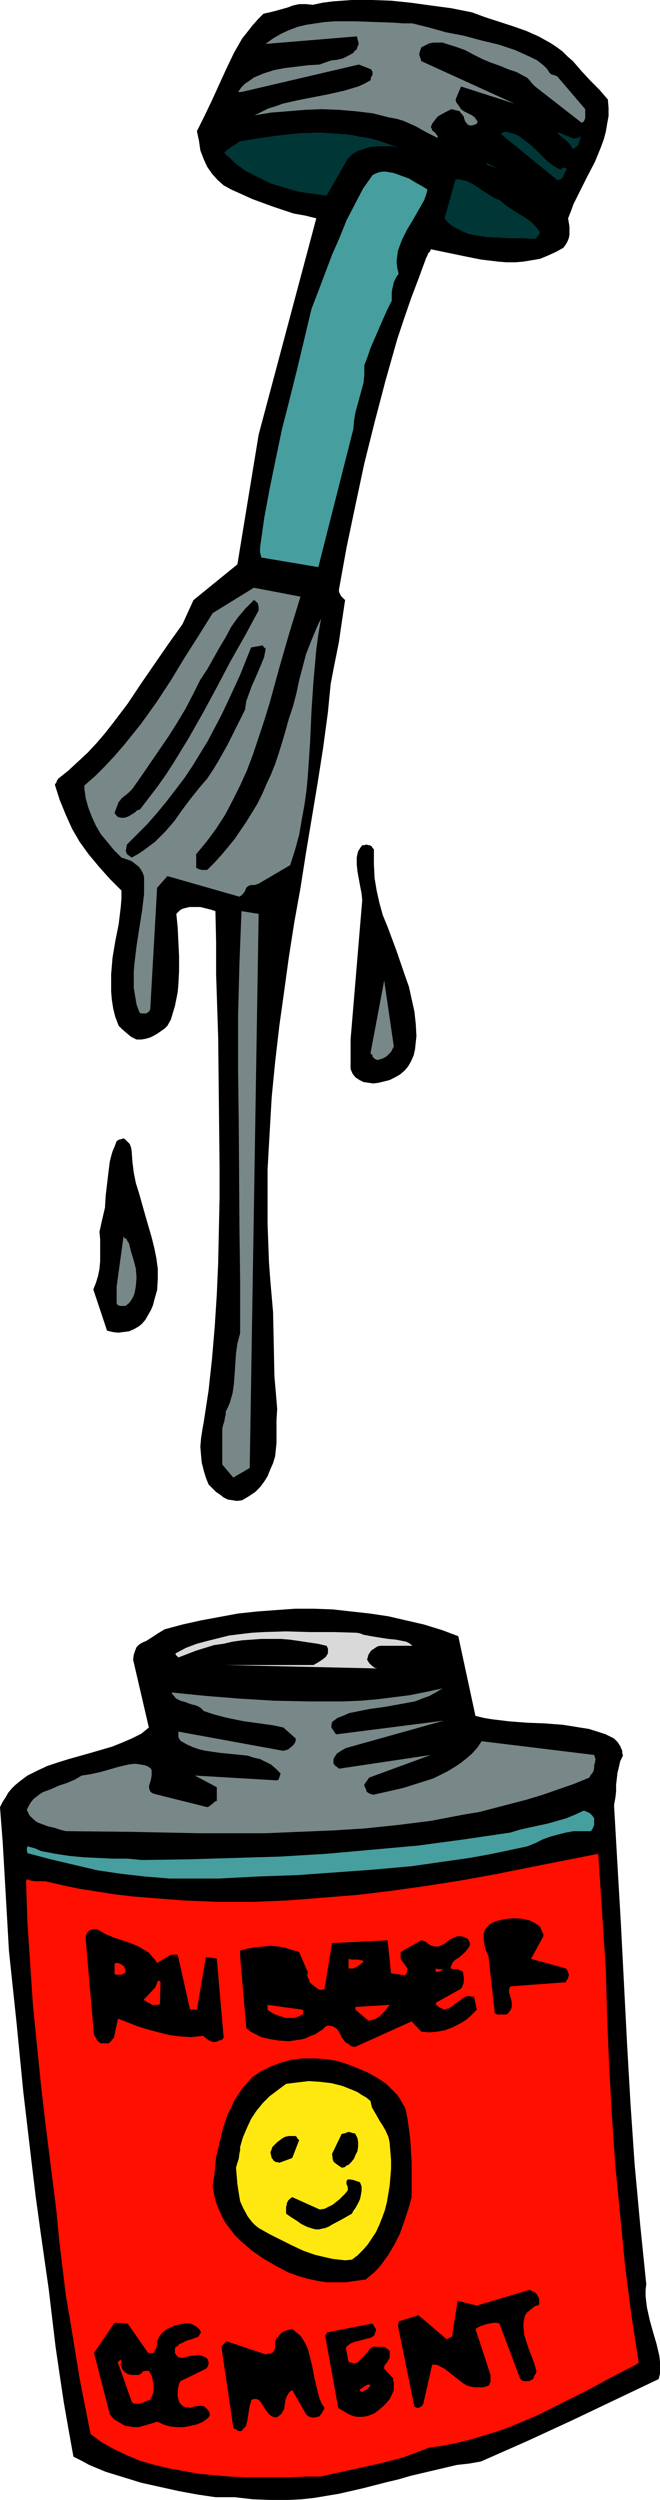 <?xml version="1.0" encoding="UTF-8" standalone="no"?>
<svg
   version="1.0"
   width="41.118mm"
   height="155.668mm"
   id="svg41"
   sodipodi:docname="Rubber Cement.wmf"
   xmlns:inkscape="http://www.inkscape.org/namespaces/inkscape"
   xmlns:sodipodi="http://sodipodi.sourceforge.net/DTD/sodipodi-0.dtd"
   xmlns="http://www.w3.org/2000/svg"
   xmlns:svg="http://www.w3.org/2000/svg">
  <sodipodi:namedview
     id="namedview41"
     pagecolor="#ffffff"
     bordercolor="#000000"
     borderopacity="0.25"
     inkscape:showpageshadow="2"
     inkscape:pageopacity="0.0"
     inkscape:pagecheckerboard="0"
     inkscape:deskcolor="#d1d1d1"
     inkscape:document-units="mm" />
  <defs
     id="defs1">
    <pattern
       id="WMFhbasepattern"
       patternUnits="userSpaceOnUse"
       width="6"
       height="6"
       x="0"
       y="0" />
  </defs>
  <path
     style="fill:#000000;fill-opacity:1;fill-rule:evenodd;stroke:none"
     d="m 0,425.308 0.646,8.403 0.485,8.403 0.485,8.403 0.485,8.564 1.777,16.805 1.615,16.482 1.939,16.482 0.969,8.08 1.131,8.241 0.969,6.787 0.969,6.787 0.808,6.787 0.808,6.787 0.969,6.625 0.969,6.464 1.131,6.464 1.131,6.302 1.939,0.97 1.777,0.97 3.877,1.616 4.2,1.293 4.2,1.293 4.362,0.97 4.362,0.97 4.362,0.808 4.362,0.646 h 2.262 2.262 l 4.2,0.485 4.2,0.162 h 2.1 2.262 l 3.069,-0.162 2.908,-0.323 2.908,-0.485 2.908,-0.485 5.654,-1.293 5.654,-1.454 2.746,-0.646 2.746,-0.808 5.493,-1.293 5.493,-1.293 2.908,-0.323 2.746,-0.485 5.493,-2.424 5.493,-2.424 10.5,-4.848 10.177,-4.848 10.177,-4.848 0.323,-1.293 v -1.293 -1.454 l -0.162,-1.454 -0.646,-2.747 -0.808,-2.747 -0.808,-2.909 -0.646,-2.909 -0.162,-1.293 -0.162,-1.454 v -1.454 l 0.162,-1.293 -1.454,-14.22 -1.292,-14.058 -0.969,-14.22 -0.808,-14.058 -1.454,-28.278 -0.808,-13.897 -0.808,-14.058 0.323,-1.778 0.162,-1.454 v -1.616 l 0.162,-1.293 0.162,-1.454 0.323,-1.293 0.323,-1.454 0.646,-1.293 -0.162,-0.646 v -0.485 l -0.485,-1.131 -0.646,-0.97 -0.808,-0.808 -1.939,-0.97 -1.939,-0.646 -2.1,-0.646 -2.1,-0.323 -1.939,-0.323 -2.1,-0.323 -4.2,-0.323 -4.2,-0.162 -4.2,-0.323 -4.039,-0.485 -1.939,-0.323 -1.939,-0.485 -4.039,-18.745 -3.877,-1.454 -4.2,-1.293 -4.2,-0.97 -4.2,-0.97 -4.362,-0.646 -4.362,-0.485 -4.362,-0.485 -4.362,-0.162 h -4.523 l -4.523,0.323 -4.362,0.323 -4.523,0.485 -4.362,0.808 -4.362,0.808 -4.362,0.97 -4.2,1.131 -0.808,0.485 -0.808,0.485 -1.454,0.97 -1.292,0.808 -0.808,0.323 -0.808,0.485 -0.646,0.646 -0.323,0.808 -0.323,0.97 -0.162,1.131 3.716,15.998 -1.777,1.454 -2.262,1.131 -2.262,0.97 -2.423,0.97 -5.008,1.454 -5.169,1.454 -2.585,0.808 -2.423,0.808 -2.423,1.131 -2.262,1.131 -1.939,1.454 -0.969,0.808 -0.808,0.808 -0.808,0.97 -0.646,1.131 -0.646,0.97 z"
     id="path1" />
  <path
     style="fill:#788787;fill-opacity:1;fill-rule:evenodd;stroke:none"
     d="m 6.3,425.954 0.323,0.646 0.323,0.646 0.323,0.323 0.485,0.485 0.969,0.808 1.292,0.485 1.292,0.485 1.454,0.323 1.454,0.485 1.292,0.323 15.508,0.162 15.67,0.323 h 7.916 7.916 l 7.754,-0.323 7.916,-0.323 7.754,-0.485 7.754,-0.808 7.754,-0.97 7.593,-1.454 3.877,-0.646 3.716,-0.97 3.716,-0.97 3.716,-0.97 3.716,-1.131 3.716,-1.293 3.716,-1.293 3.554,-1.454 0.323,-0.646 0.323,-0.323 0.162,-0.323 0.162,-0.162 0.162,-0.808 v -0.646 l 0.162,-0.485 0.162,-0.97 -0.162,-0.485 -0.162,-0.485 -26.493,-3.232 -0.969,1.454 -1.292,1.454 -1.292,1.131 -1.454,1.131 -1.454,0.97 -1.615,0.97 -1.615,0.808 -1.615,0.808 -3.554,1.131 -3.554,1.131 -3.554,0.808 -3.554,0.808 -0.969,-0.323 -0.485,-0.323 -0.162,-0.162 v -0.323 l -0.485,-0.97 v -0.323 l 1.131,-1.616 14.539,-5.333 -21.647,3.232 -0.323,-0.323 -0.485,-0.323 -0.323,-0.323 -0.162,-0.323 v -0.323 -0.485 l 0.162,-0.485 0.323,-0.485 0.323,-0.485 0.969,-0.646 1.131,-0.646 23.101,-6.464 -25.363,3.232 -0.162,-0.162 -0.323,-0.485 -0.646,-0.97 v -0.162 -0.323 l 0.162,-0.808 1.292,-0.97 1.292,-0.485 1.454,-0.646 1.615,-0.323 3.231,-0.646 3.554,-0.485 3.554,-0.646 1.777,-0.323 1.777,-0.323 1.615,-0.646 1.777,-0.646 1.454,-0.808 1.615,-0.97 -3.716,0.808 -4.039,0.808 -3.877,0.485 -3.877,0.485 -3.877,0.323 -4.039,0.162 h -4.039 -4.039 l -8.077,-0.162 -8.077,-0.485 -8.077,-0.646 -8.077,-0.808 0.162,0.323 0.646,0.808 0.323,0.323 0.969,0.485 1.131,0.323 1.292,0.485 1.292,0.323 0.969,0.485 0.485,0.485 0.323,0.323 2.423,0.808 2.423,0.646 2.262,0.485 2.423,0.485 4.685,0.646 2.262,0.323 2.262,0.485 2.908,2.585 v 0.485 l -0.162,0.485 -0.323,0.485 -0.323,0.323 -0.969,0.808 -1.131,0.323 -24.716,-4.525 v 0.646 0.646 l 0.323,0.646 0.162,0.162 0.162,0.162 1.454,0.808 1.454,0.646 1.454,0.485 1.454,0.323 3.392,0.485 3.231,0.323 3.231,0.323 1.454,0.485 1.454,0.323 1.292,0.646 1.292,0.646 1.131,0.97 1.131,1.131 -0.162,0.485 -0.162,0.485 -0.162,0.485 -0.485,0.162 -19.224,-1.131 5.169,2.747 v 3.232 l -0.485,0.162 -0.485,0.485 -0.485,0.323 -0.323,0.323 -0.485,0.162 -12.277,-3.07 -0.485,-0.162 -0.323,-0.162 -0.323,-0.323 -0.162,-0.323 -0.162,-0.808 0.485,-1.616 0.162,-0.97 v -0.97 -0.323 l -0.162,-0.323 -0.646,-0.485 -0.808,-0.323 -0.969,-0.162 -0.969,-0.162 H 31.34 l -1.131,0.162 -2.1,0.485 -2.262,0.646 -2.262,0.646 -2.262,0.485 -2.1,0.323 -0.808,0.485 -0.808,0.485 -1.939,0.808 -1.939,0.646 -1.777,0.808 -1.777,0.646 -0.808,0.485 -0.808,0.646 -0.646,0.485 -0.646,0.808 -0.485,0.808 z"
     id="path2" />
  <path
     style="fill:#479e9e;fill-opacity:1;fill-rule:evenodd;stroke:none"
     d="m 6.3,435.165 0.162,0.97 5.493,1.454 5.493,1.293 5.493,1.293 5.493,0.808 5.654,0.646 5.816,0.485 h 5.816 5.816 l 9.208,-0.485 9.208,-0.323 9.046,-0.646 8.885,-0.646 9.046,-0.808 9.046,-1.293 4.523,-0.646 4.523,-0.808 4.685,-0.97 4.523,-0.97 1.939,-0.808 1.615,-0.808 1.777,-0.646 1.777,-0.485 1.939,-0.485 1.777,-0.323 h 1.939 2.1 l 0.162,-0.162 0.323,-0.485 0.323,-0.808 v -0.808 -0.808 l -0.485,-0.646 -0.485,-0.485 -0.646,-0.323 -0.808,-0.323 -2.1,0.97 -1.939,0.808 -2.262,0.646 -2.262,0.646 -4.523,0.97 -2.1,0.485 -2.1,0.646 -10.985,1.616 -10.823,1.454 -10.823,0.97 -10.823,0.97 -10.823,0.646 -10.823,0.323 -10.823,0.323 -10.823,0.162 -3.392,-0.323 H 26.493 l -6.785,-0.323 -3.392,-0.323 -3.231,-0.485 -3.392,-0.646 -1.454,-0.646 -1.777,-0.485 z"
     id="path3" />
  <path
     style="fill:#ff0f00;fill-opacity:1;fill-rule:evenodd;stroke:none"
     d="m 6.139,442.76 0.323,9.695 0.646,9.695 0.646,9.695 0.969,9.695 0.969,9.534 1.131,9.695 2.423,19.229 0.646,6.787 0.808,6.787 0.808,6.625 1.131,6.625 2.1,12.927 2.585,13.089 2.585,1.939 2.908,1.616 3.069,1.454 3.069,1.293 3.392,0.97 3.392,0.808 3.554,0.646 3.554,0.646 3.554,0.323 3.716,0.323 3.716,0.162 h 3.554 7.108 l 3.554,-0.162 h 3.392 l 6.623,-1.454 6.623,-1.454 3.231,-0.808 3.069,-0.808 3.069,-1.131 2.908,-1.131 3.392,-0.485 3.231,-0.646 3.231,-0.808 3.231,-0.97 3.231,-0.97 3.069,-1.131 3.069,-1.293 3.069,-1.293 5.816,-2.909 5.816,-2.909 5.654,-3.07 5.654,-2.909 h 0.162 l 0.323,-0.323 0.323,-0.162 0.162,-0.162 -1.777,-11.473 -1.454,-11.473 -1.131,-11.635 -1.131,-11.635 -0.808,-11.635 -0.646,-11.635 -0.485,-11.635 -0.323,-11.635 -1.777,-26.986 -16.316,3.232 -8.077,1.616 -8.077,1.454 -8.239,1.293 -8.077,1.131 -8.077,0.97 -8.239,0.646 -8.077,0.646 -8.239,0.323 h -8.077 l -8.077,-0.323 -8.239,-0.646 -4.039,-0.323 -4.039,-0.485 -4.039,-0.646 -4.2,-0.646 -3.877,-0.808 -4.2,-0.97 H 9.37 8.239 l -0.969,-0.162 -0.969,-0.323 z"
     id="path4" />
  <path
     style="fill:#000000;fill-opacity:1;fill-rule:evenodd;stroke:none"
     d="m 20.193,456.656 1.939,22.3 0.485,0.646 0.162,0.485 0.485,0.485 0.485,0.323 h 1.777 l 0.162,-0.162 0.485,-0.323 0.162,-0.323 0.485,-0.485 0.969,-4.525 4.523,1.778 2.585,0.808 2.423,0.646 2.585,0.646 2.585,0.323 2.585,0.162 2.746,-0.323 0.969,0.808 0.485,0.323 0.808,0.323 h 0.808 l 0.646,-0.323 0.646,-0.162 0.485,-0.485 -1.615,-18.583 -0.323,-0.162 h -0.485 l -0.808,-0.162 h -0.969 l -2.1,12.281 h -1.615 l -2.908,-12.927 h -1.615 l -3.231,1.939 -0.646,-0.97 -0.646,-0.646 -0.646,-0.808 -0.808,-0.485 -1.615,-0.97 -1.939,-0.808 -1.939,-0.646 -1.939,-0.646 -1.939,-0.808 -1.939,-1.131 h -1.131 l -0.485,0.162 -0.323,0.162 -0.485,0.485 -0.323,0.808 z"
     id="path5" />
  <path
     style="fill:#000000;fill-opacity:1;fill-rule:evenodd;stroke:none"
     d="m 22.132,553.773 3.716,14.382 0.485,0.646 0.646,0.646 0.808,0.485 0.808,0.485 0.808,0.485 1.131,0.162 0.969,0.162 h 1.131 l 1.131,-0.323 0.646,-0.162 0.485,-0.162 1.131,-0.323 0.969,-0.323 1.454,0.646 1.615,0.485 1.454,0.162 h 1.777 l 1.615,-0.323 1.454,-0.323 1.454,-0.646 1.292,-0.97 0.162,-0.323 0.162,-0.323 -0.162,-0.646 -0.323,-0.485 -0.485,-0.485 -0.323,-0.323 -0.323,-0.162 h -0.485 -0.485 l -1.131,0.162 -0.485,0.162 -0.485,0.162 -0.485,-0.162 h -0.646 l -0.646,-0.323 -0.485,-0.485 -0.323,-0.485 -0.162,-0.646 -0.162,-0.646 v -0.646 -0.808 l 0.162,-0.808 0.162,-0.646 0.323,-0.646 5.977,-2.909 0.323,-0.323 0.162,-0.323 0.162,-0.485 v -0.485 l -0.323,-0.808 -0.485,-0.323 -0.808,-0.323 -0.808,-0.162 -0.969,0.162 h -0.808 l -1.777,0.485 h -0.646 l -0.485,-0.162 -0.485,-0.485 -0.323,-0.485 v -0.97 l 0.162,-0.485 0.485,-0.162 0.323,-0.485 0.485,-0.162 1.292,-0.646 1.131,-0.323 1.292,-0.485 h 0.162 l 0.323,-0.323 0.162,-0.323 0.323,-0.485 -0.323,-0.646 -0.646,-0.646 -0.808,-0.485 -0.808,-0.323 h -1.131 l -1.131,0.162 -1.292,0.323 -1.131,0.485 -0.969,0.485 -0.969,0.808 -0.646,0.808 -0.485,1.131 v 0.808 l -0.162,0.646 -0.323,0.646 -0.323,0.646 h -1.292 l -4.846,-6.948 -3.069,-0.162 z"
     id="path6" />
  <path
     style="fill:#ff0f00;fill-opacity:1;fill-rule:evenodd;stroke:none"
     d="m 26.978,462.635 v 0.485 0.485 0.485 0.485 l 0.323,0.162 h 0.485 0.808 l 0.646,-0.323 0.162,-0.162 h 0.162 v -0.485 l -0.162,-0.485 -0.162,-0.485 -0.646,-0.485 -0.808,-0.323 h -0.485 l -0.323,0.162 v 0.323 z"
     id="path7" />
  <path
     style="fill:#ff0f00;fill-opacity:1;fill-rule:evenodd;stroke:none"
     d="m 27.947,556.52 3.069,8.726 0.323,0.323 0.485,0.162 h 0.485 0.646 l 1.131,-0.485 1.292,-0.485 0.323,-0.646 0.323,-0.808 0.162,-0.808 v -0.97 l -0.162,-0.97 -0.162,-0.97 -0.323,-0.808 -0.485,-0.808 h -0.323 -0.485 l -0.646,0.162 -0.323,0.485 -0.646,0.323 H 31.017 l -0.808,-0.162 -0.808,-0.485 -0.323,-0.323 -0.323,-0.485 -0.162,-0.485 -0.162,-0.485 v -0.162 l 0.162,-0.323 v -0.323 l -0.162,-0.323 -0.323,0.162 -0.323,0.323 v 0.323 0.162 z"
     id="path8" />
  <path
     style="fill:#ff0f00;fill-opacity:1;fill-rule:evenodd;stroke:none"
     d="m 34.247,470.877 0.646,0.485 h 0.162 l 0.323,0.162 0.162,0.162 0.323,0.162 h 0.808 0.485 l 0.485,-0.162 0.162,-5.171 -0.162,-0.162 v -0.162 h -0.323 -0.162 l -0.162,0.485 -0.323,0.808 -0.162,0.323 -0.323,0.323 -2.423,2.585 z"
     id="path9" />
  <path
     style="fill:#d9d9d9;fill-opacity:1;fill-rule:evenodd;stroke:none"
     d="m 41.355,389.435 0.646,0.646 2.1,-0.808 2.1,-0.808 2.1,-0.646 2.1,-0.646 2.262,-0.323 2.1,-0.485 2.262,-0.323 2.262,-0.162 2.262,-0.162 h 2.262 2.262 l 2.1,0.162 2.262,0.323 2.1,0.323 2.262,0.323 2.1,0.485 0.162,0.323 0.162,0.323 v 0.485 0.646 l -0.485,0.808 -0.808,0.646 -0.969,0.646 -1.131,0.646 H 52.825 l 36.024,0.808 -0.646,-0.162 -0.646,-0.485 -0.646,-0.646 -0.485,-0.808 0.162,-0.485 0.162,-0.646 0.323,-0.485 0.323,-0.485 0.485,-0.323 0.485,-0.323 0.485,-0.323 0.646,-0.162 h 7.593 l -0.323,-0.323 -0.485,-0.323 -0.646,-0.323 -0.808,-0.162 -1.615,-0.323 -1.777,-0.162 -2.1,-0.323 -1.939,-0.323 -1.777,-0.323 -0.808,-0.323 -0.808,-0.162 -5.493,-0.162 h -5.654 l -5.493,-0.162 -5.331,0.162 -2.746,0.162 -2.746,0.323 -2.585,0.323 -2.585,0.646 -2.585,0.646 -2.423,0.646 -2.585,0.97 -2.423,1.293 z"
     id="path10" />
  <path
     style="fill:#000000;fill-opacity:1;fill-rule:evenodd;stroke:none"
     d="m 50.079,514.506 0.323,1.939 0.485,1.939 0.646,1.616 0.808,1.778 0.808,1.454 1.131,1.454 0.969,1.293 1.292,1.293 1.292,1.131 1.292,1.131 2.746,1.939 3.069,1.778 3.069,1.616 2.262,0.808 2.262,0.646 2.262,0.485 2.1,0.323 h 2.262 2.262 l 2.262,-0.323 2.423,-0.323 0.969,-0.808 0.969,-0.808 0.969,-0.97 0.808,-0.97 1.615,-2.262 1.454,-2.424 1.292,-2.585 0.969,-2.747 0.969,-2.909 0.808,-2.909 v -5.494 -2.747 l -0.162,-2.747 -0.162,-2.585 -0.323,-2.585 -0.323,-2.262 -0.485,-2.424 -0.646,-1.131 -0.646,-1.131 -0.646,-0.97 -0.808,-0.808 -0.969,-0.97 -0.808,-0.808 -1.939,-1.293 -2.262,-1.293 -2.262,-0.97 -2.423,-0.97 -2.423,-0.808 -2.908,-0.485 -2.746,-0.162 h -2.746 l -2.585,0.323 -2.423,0.646 -2.585,0.97 -2.262,1.131 -2.1,1.454 -1.131,1.293 -1.131,1.293 -0.969,1.454 -0.969,1.454 -0.646,1.616 -0.808,1.454 -1.131,3.393 -0.808,3.393 -0.808,3.393 -0.323,3.393 z"
     id="path11" />
  <path
     style="fill:#000000;fill-opacity:1;fill-rule:evenodd;stroke:none"
     d="m 52.34,553.773 2.585,17.452 0.162,0.323 0.485,0.162 0.323,0.323 0.646,0.162 0.485,-0.162 0.162,-0.323 0.646,-0.646 0.323,-0.97 0.162,-0.97 0.162,-0.97 0.323,-2.101 0.323,-0.808 v -0.323 l 0.162,-0.162 0.485,-0.162 h 0.323 0.323 l 0.646,0.323 0.485,0.646 0.808,1.293 0.485,0.646 0.485,0.646 0.646,0.485 0.808,0.323 0.646,-0.162 0.323,-0.323 0.485,-0.323 0.162,-0.323 0.485,-0.808 0.323,-2.101 0.323,-0.97 0.485,-0.808 0.323,-0.323 0.485,-0.323 3.231,5.656 0.485,0.485 0.808,0.323 h 0.323 0.485 l 0.646,-0.162 0.485,-0.162 0.162,-0.323 0.323,-0.323 0.323,-0.646 0.323,-0.646 -0.646,-0.97 -0.485,-1.131 -0.323,-1.131 -0.323,-1.293 -0.646,-2.747 -0.485,-2.585 -0.646,-2.585 -0.323,-1.293 -0.485,-1.131 -0.646,-1.131 -0.646,-0.97 -0.969,-0.808 -0.969,-0.808 -0.646,0.162 -0.646,0.162 -0.485,0.162 -0.646,0.323 -0.485,0.485 -0.323,0.485 -0.485,0.485 -0.323,0.646 v 0.808 0.646 l -0.162,0.646 -0.485,0.646 h -0.162 l -0.323,0.162 h -0.323 l -0.808,0.162 -9.208,-3.07 -0.162,0.162 -0.162,0.162 -0.162,0.162 -0.323,0.323 -0.323,0.485 z"
     id="path12" />
  <path
     style="fill:#ffe80f;fill-opacity:1;fill-rule:evenodd;stroke:none"
     d="m 55.571,510.143 0.162,1.939 0.162,1.939 0.323,2.101 0.323,1.939 0.808,1.778 0.969,1.778 0.485,0.646 0.646,0.808 0.646,0.646 0.808,0.646 2.585,1.454 2.585,1.293 2.585,1.293 2.746,1.293 2.746,0.97 2.746,0.646 1.454,0.323 1.454,0.162 1.454,0.162 1.615,-0.162 1.292,-0.97 1.292,-1.293 1.131,-1.293 0.969,-1.454 0.969,-1.454 0.808,-1.778 0.646,-1.616 0.646,-1.778 0.485,-1.939 0.323,-1.939 0.323,-1.939 0.162,-1.939 0.162,-1.939 v -2.101 l -0.162,-1.939 -0.162,-2.101 -0.162,-0.808 -0.162,-0.646 -0.646,-1.454 -0.646,-1.131 -0.646,-0.97 -1.292,-2.262 -0.646,-1.131 -0.323,-1.454 -0.969,-0.808 -1.131,-0.646 -0.969,-0.646 -1.131,-0.485 -2.423,-0.97 -2.585,-0.646 -2.746,-0.323 -2.585,-0.162 -2.746,0.323 -2.585,0.323 -1.939,1.454 -1.939,1.454 -1.615,1.616 -1.454,1.778 -1.292,1.939 -0.969,2.101 -0.969,2.262 -0.646,2.262 v 0.808 l -0.162,0.646 -0.162,1.293 -0.323,0.97 z"
     id="path13" />
  <path
     style="fill:#000000;fill-opacity:1;fill-rule:evenodd;stroke:none"
     d="m 56.541,460.373 1.454,16.967 0.808,0.646 0.808,0.485 1.939,0.97 2.1,0.485 2.1,0.323 2.262,0.162 2.1,-0.323 1.131,-0.162 0.969,-0.323 0.969,-0.485 0.969,-0.323 0.969,-0.646 0.808,-0.485 0.646,-0.646 0.646,-0.323 0.969,0.162 0.485,0.162 0.646,0.485 0.485,0.646 0.323,0.646 0.323,0.646 0.808,1.131 0.485,0.323 0.323,0.162 0.162,0.162 0.485,0.323 0.485,0.162 h 0.485 l 13.247,-5.979 2.262,2.424 1.939,0.162 1.777,-0.162 1.777,-0.323 1.777,-0.646 1.615,-0.808 1.615,-0.97 1.292,-1.131 1.292,-1.293 -0.646,-3.07 h -0.646 l -0.485,-0.162 -0.969,0.162 -0.646,0.485 -1.615,1.131 -0.808,0.646 -0.808,0.485 -1.131,0.323 -0.485,-0.323 -0.485,-0.162 -0.646,-0.485 -0.162,-0.162 -0.162,-0.485 5.816,-3.232 0.323,-0.323 0.162,-0.323 0.323,-0.97 v -1.131 l -0.162,-1.131 -0.162,-0.323 -0.485,-0.162 -0.646,-0.323 H 106.781 l -0.646,-0.162 v -0.323 l 0.162,-0.485 0.323,-0.646 0.646,-0.646 0.808,-0.485 1.454,-1.293 0.646,-0.808 0.485,-0.808 v -0.162 -0.323 l -0.162,-0.323 -0.162,-0.323 -0.162,-0.323 -0.323,-0.162 -0.646,-0.323 -0.808,-0.162 h -0.646 l -0.808,0.323 -0.808,0.323 -1.454,1.131 -0.646,0.323 -0.808,0.323 h -0.969 l -0.485,-0.162 -0.485,-0.162 -0.485,-0.323 -0.323,-0.323 -0.646,-0.323 -0.646,-0.162 -4.846,2.747 v 1.616 l 1.615,2.262 -0.162,0.97 -0.162,0.323 -0.323,0.323 v 0 l -3.231,-0.485 -0.808,-7.756 -13.085,0.646 -1.777,10.827 -0.646,0.162 h -0.485 l -0.323,-0.162 -0.485,-0.323 -0.808,-0.646 -0.808,-0.646 v -0.485 l -0.162,-0.323 -0.162,-0.162 -0.162,-0.646 v -0.323 l 0.162,-0.323 -2.1,-4.848 -1.615,-0.485 -1.615,-0.485 -1.615,-0.323 -1.777,-0.162 -1.777,0.162 -1.777,0.162 -1.939,0.323 -1.777,0.485 z"
     id="path14" />
  <path
     style="fill:#000000;fill-opacity:1;fill-rule:evenodd;stroke:none"
     d="m 12.924,184.699 1.131,3.555 1.454,3.555 1.454,3.232 1.777,3.07 2.1,2.909 2.423,2.909 2.585,2.909 2.746,2.747 v 1.939 l -0.162,1.939 -0.485,4.04 -0.808,4.04 -0.646,3.878 -0.323,3.878 v 2.101 1.939 l 0.162,1.939 0.323,2.101 0.485,1.939 0.808,2.101 0.808,0.808 1.131,0.97 0.969,0.808 1.292,0.646 h 1.131 l 0.969,-0.162 1.131,-0.323 0.969,-0.485 0.808,-0.485 1.615,-1.131 0.646,-0.646 0.808,-1.454 0.485,-1.616 0.485,-1.616 0.323,-1.616 0.323,-1.616 0.162,-1.778 0.162,-3.232 v -3.393 l -0.162,-3.393 -0.162,-3.393 -0.323,-3.232 0.485,-0.485 0.323,-0.323 0.485,-0.323 0.485,-0.162 1.292,-0.323 h 1.292 1.292 l 1.292,0.323 1.292,0.323 0.969,0.323 0.162,7.433 v 7.433 l 0.485,14.866 0.162,15.19 0.162,15.028 v 7.595 l -0.162,7.595 -0.162,7.595 -0.323,7.433 -0.485,7.595 -0.646,7.595 -0.808,7.433 -1.131,7.433 -0.323,1.778 -0.323,2.101 -0.162,1.939 0.162,1.939 0.162,1.778 0.485,1.939 0.485,1.616 0.646,1.616 0.969,0.97 0.808,0.808 0.969,0.646 0.808,0.646 0.969,0.485 1.131,0.162 0.969,0.162 1.292,-0.162 0.808,-0.485 0.808,-0.485 1.454,-0.97 1.131,-1.131 0.969,-1.293 0.808,-1.293 0.646,-1.616 0.646,-1.454 0.485,-1.616 0.323,-3.07 v -2.909 -2.585 l 0.162,-2.585 -0.323,-3.878 -0.323,-3.717 -0.162,-7.595 -0.162,-7.595 -0.323,-3.717 -0.323,-3.717 -0.323,-4.363 -0.162,-4.525 -0.162,-4.363 v -4.363 -8.564 l 0.485,-8.564 0.485,-8.403 0.808,-8.241 0.969,-8.403 1.131,-8.08 1.131,-8.241 1.292,-8.241 1.454,-8.08 1.292,-8.241 2.746,-16.482 1.292,-8.241 1.131,-8.403 0.323,-3.393 0.323,-3.232 0.646,-3.393 1.292,-6.464 0.485,-3.393 0.485,-3.232 0.485,-3.232 -0.485,-0.485 -0.485,-0.485 -0.323,-0.646 -0.162,-0.485 v -0.323 l 1.777,-9.857 2.1,-10.019 2.1,-9.857 2.423,-9.695 2.585,-9.857 2.746,-9.695 1.615,-4.848 1.615,-4.686 1.777,-4.686 1.777,-4.848 0.162,-0.323 0.162,-0.323 0.162,-0.485 0.485,-0.485 0.162,-0.485 3.877,0.808 3.877,0.808 4.039,0.808 4.039,0.485 1.939,0.162 h 2.1 l 1.939,-0.162 1.939,-0.323 1.939,-0.323 1.939,-0.808 1.777,-0.808 1.777,-0.97 0.485,-0.646 0.485,-0.808 0.323,-0.808 0.162,-0.808 v -0.97 -0.97 l -0.323,-1.939 0.646,-1.616 0.646,-1.778 1.615,-3.232 1.615,-3.232 1.777,-3.393 1.454,-3.555 0.646,-1.778 0.485,-1.778 0.323,-1.939 0.323,-1.778 v -1.939 l -0.162,-1.939 -1.939,-2.262 -2.1,-2.101 -2.1,-2.262 -0.969,-1.131 -1.131,-1.293 -1.292,-1.131 -1.131,-1.131 -1.292,-0.97 -1.454,-0.97 -1.454,-0.808 -1.454,-0.808 -2.908,-1.293 -3.231,-1.131 L 114.212,4.04 111.143,2.909 106.296,1.939 101.45,1.293 96.765,0.646 92.08,0.162 87.557,0 H 82.872 L 78.349,0.323 75.926,0.646 73.664,1.131 72.049,0.97 H 70.433 L 68.98,1.293 l -1.292,0.485 -2.908,0.808 -1.292,0.323 -1.454,0.323 -1.292,1.293 -1.292,1.454 -1.131,1.454 -1.292,1.616 -1.939,3.393 -1.777,3.717 -3.392,7.433 -1.777,3.717 -1.777,3.555 0.485,2.262 0.323,2.262 0.808,2.101 0.808,1.778 1.131,1.616 1.292,1.454 1.454,1.293 1.777,0.97 5.008,2.262 4.846,1.778 2.423,0.808 2.423,0.808 2.746,0.485 2.585,0.646 -13.57,50.901 -5.008,30.541 -10.339,8.403 -2.585,5.656 -3.231,4.525 -3.231,4.686 -3.231,4.686 -3.231,4.848 -3.554,4.686 -1.777,2.262 -1.939,2.262 -2.1,2.262 -2.262,2.101 -2.262,2.101 -2.423,1.939 -0.323,0.485 -0.162,0.485 -0.162,0.162 z"
     id="path15" />
  <path
     style="fill:#ff0f00;fill-opacity:1;fill-rule:evenodd;stroke:none"
     d="m 63.002,472.977 0.646,0.485 0.808,0.485 0.808,0.323 0.969,0.323 0.969,0.323 h 1.131 0.969 l 0.969,-0.323 0.969,-0.485 0.162,-0.162 v -0.162 -0.485 l -0.162,-0.323 -8.239,-1.131 z"
     id="path16" />
  <path
     style="fill:#000000;fill-opacity:1;fill-rule:evenodd;stroke:none"
     d="m 63.972,507.881 0.162,0.162 0.323,0.485 0.485,0.323 h 0.485 l 0.323,0.162 3.069,-1.131 1.615,-4.201 -0.162,-0.162 -0.162,-0.162 v 0 l -0.162,-0.162 v -0.162 l -0.323,-0.323 h -0.808 -0.808 l -0.808,0.162 -0.646,0.323 -0.646,0.485 -0.646,0.485 -1.131,1.131 -0.162,0.485 -0.162,0.485 -0.162,0.162 v 0 z"
     id="path17" />
  <path
     style="fill:#788787;fill-opacity:1;fill-rule:evenodd;stroke:none"
     d="m 19.87,185.668 0.323,2.262 0.646,2.262 0.808,2.101 0.969,2.101 1.131,1.939 1.615,1.939 1.454,1.778 1.777,1.778 1.939,0.646 0.646,0.323 0.808,0.646 0.646,0.485 0.485,0.646 0.485,0.808 0.323,0.97 v 1.939 2.101 l -0.485,4.04 -0.646,4.04 -0.646,4.201 -0.485,4.04 -0.162,1.939 v 1.939 1.939 l 0.323,1.939 0.323,1.939 0.646,1.778 0.323,0.323 h 0.808 0.485 l 0.323,-0.162 0.323,-0.323 0.162,-0.162 0.162,-0.323 1.615,-28.602 2.423,-2.747 16.962,4.848 0.485,-0.323 0.323,-0.323 0.485,-0.646 0.323,-0.808 0.323,-0.323 0.323,-0.162 0.323,-0.162 h 0.323 0.646 l 0.485,-0.162 0.485,-0.162 7.431,-4.363 1.131,-3.555 0.969,-3.555 0.646,-3.717 0.646,-3.555 0.485,-3.555 0.323,-3.717 0.485,-7.272 0.323,-7.272 0.485,-7.272 0.323,-3.555 0.323,-3.717 0.485,-3.555 0.646,-3.717 -0.646,1.293 -0.646,1.454 -1.131,2.747 -1.131,2.909 -0.808,3.07 -0.808,3.07 -0.646,3.07 -0.808,3.07 -0.969,2.909 -0.808,2.909 -0.808,2.747 -0.808,2.585 -0.808,2.424 -0.969,2.424 -1.131,2.424 -0.969,2.262 -1.131,2.262 -1.292,2.101 -1.292,2.101 -2.746,4.04 -1.454,1.778 -1.615,1.939 -1.615,1.778 -1.777,1.778 h -1.292 l -0.646,-0.162 -0.646,-0.323 v -3.232 l 2.423,-2.909 2.262,-3.07 2.1,-3.232 1.777,-3.393 1.777,-3.555 1.615,-3.555 1.454,-3.878 1.292,-3.878 1.292,-3.878 1.292,-4.201 2.262,-8.241 2.423,-8.403 2.585,-8.403 -10.985,-2.101 -9.693,5.979 -3.231,5.171 -3.392,5.332 -3.231,5.333 -3.392,5.171 -3.716,5.171 -4.039,5.009 -2.1,2.424 -2.262,2.424 -2.262,2.262 -2.585,2.262 z"
     id="path18" />
  <path
     style="fill:#000000;fill-opacity:1;fill-rule:evenodd;stroke:none"
     d="m 21.97,303.468 3.231,9.695 1.292,0.323 1.292,0.162 1.292,-0.162 1.292,-0.162 1.131,-0.485 1.131,-0.646 0.808,-0.646 0.808,-0.97 0.646,-1.131 0.646,-1.131 0.485,-1.131 0.323,-1.293 0.323,-1.131 0.323,-1.131 0.162,-2.585 v -2.424 l -0.323,-2.424 -0.485,-2.424 -0.646,-2.585 -1.454,-5.009 -1.454,-5.171 -0.808,-2.585 -0.485,-2.424 -0.323,-2.585 -0.162,-2.424 -0.162,-0.97 -0.323,-0.808 -0.485,-0.485 -0.485,-0.485 -0.162,-0.162 -0.323,-0.162 -0.485,0.162 -0.646,0.162 -0.485,0.323 -0.485,1.293 -0.485,1.131 -0.323,1.131 -0.323,1.293 -0.323,2.585 -0.323,2.747 -0.323,2.747 -0.162,2.747 -0.646,2.747 -0.323,1.454 -0.323,1.454 0.162,1.778 v 1.939 1.616 1.616 l -0.162,1.778 -0.323,1.616 -0.485,1.616 z"
     id="path19" />
  <path
     style="fill:#000000;fill-opacity:1;fill-rule:evenodd;stroke:none"
     d="m 67.364,519.354 v 1.616 l 1.131,0.808 1.292,0.808 1.131,0.808 1.292,0.646 1.454,0.485 0.646,0.162 h 0.808 l 0.646,-0.162 0.808,-0.162 0.808,-0.323 0.808,-0.485 2.423,-1.293 2.262,-1.293 0.323,-0.646 0.485,-0.646 0.808,-1.454 0.323,-0.808 0.162,-0.808 0.162,-0.97 v -1.131 l -0.162,-0.323 -0.162,-0.485 -0.162,-0.162 -0.485,-0.162 -0.969,-0.323 -1.131,-0.162 -0.323,0.162 -0.162,0.323 v 0.323 0.323 l 0.162,0.323 0.162,0.485 v 0.323 0.323 l -0.646,0.808 -0.646,0.646 -0.646,0.646 -0.808,0.646 -0.808,0.646 -0.969,0.485 -0.969,0.485 -1.131,0.162 -6.462,-2.909 -0.485,0.323 -0.485,0.485 -0.323,0.646 v 0.323 z"
     id="path20" />
  <path
     style="fill:#000000;fill-opacity:1;fill-rule:evenodd;stroke:none"
     d="m 27.301,191.809 0.485,0.485 0.808,0.162 h 0.646 l 0.646,-0.162 0.646,-0.323 1.292,-0.808 0.485,-0.485 0.646,-0.162 2.1,-2.747 2.1,-2.747 1.939,-2.747 1.777,-2.747 3.554,-5.817 3.392,-5.979 3.231,-5.979 1.615,-3.07 1.615,-3.07 3.392,-5.979 3.231,-5.979 v -0.646 l -0.162,-0.97 -0.162,-0.162 -0.162,-0.162 -0.323,-0.323 -0.323,-0.162 -1.939,1.939 -1.777,2.101 -1.615,2.262 -1.292,2.424 -1.454,2.424 -1.454,2.585 -1.454,2.585 -1.615,2.424 -1.777,3.555 -1.777,3.393 -1.939,3.232 -1.939,3.07 -4.2,6.14 -2.1,3.07 -2.262,3.232 -0.485,0.485 -0.485,0.485 -0.808,0.646 -0.808,0.646 -0.323,0.485 -0.323,0.323 -0.969,2.585 z"
     id="path21" />
  <path
     style="fill:#788787;fill-opacity:1;fill-rule:evenodd;stroke:none"
     d="m 27.463,302.822 v 3.878 l 0.162,0.323 0.162,0.162 0.485,0.162 h 1.292 l 0.808,-0.646 0.485,-0.646 0.485,-0.808 0.323,-0.808 0.162,-0.808 0.162,-0.97 0.162,-1.939 -0.162,-2.101 -0.485,-1.939 -0.646,-2.101 -0.485,-1.939 -0.323,-0.485 -0.162,-0.323 -0.162,-0.323 h -0.162 l -0.323,-0.162 v -0.162 l -0.162,-0.162 z"
     id="path22" />
  <path
     style="fill:#000000;fill-opacity:1;fill-rule:evenodd;stroke:none"
     d="m 29.886,201.019 1.131,0.808 1.454,-0.808 1.454,-0.97 1.292,-0.97 1.292,-0.97 2.423,-2.424 2.1,-2.424 1.939,-2.747 1.939,-2.585 1.939,-2.424 1.939,-2.262 1.292,-1.939 1.292,-2.101 2.262,-4.04 2.1,-4.201 1.939,-3.878 0.323,-2.101 0.646,-1.778 0.646,-1.778 0.808,-1.778 1.454,-3.393 0.646,-1.616 0.323,-1.778 v -0.323 H 62.356 l -0.162,-0.162 -0.162,-0.162 -0.162,-0.323 -2.746,0.485 -2.585,6.464 -2.908,6.302 -1.454,3.07 -1.615,3.07 -1.615,3.07 -1.777,2.909 -1.777,2.909 -1.939,2.909 -2.1,2.747 -2.1,2.747 -2.262,2.747 -2.262,2.585 -2.423,2.424 -2.423,2.424 -0.162,0.97 v 0.323 h -0.162 z"
     id="path23" />
  <path
     style="fill:#000000;fill-opacity:1;fill-rule:evenodd;stroke:none"
     d="m 76.572,549.733 3.069,16.967 0.808,0.485 0.808,0.485 0.808,0.485 1.131,0.485 0.969,0.162 h 1.131 l 1.131,-0.162 1.292,-0.485 0.646,-0.323 0.808,-0.646 0.969,-0.808 0.808,-0.808 0.808,-0.97 0.485,-0.97 0.485,-1.131 v -1.131 -0.646 l -0.162,-0.485 v -0.485 0 l -2.1,-2.262 v -0.646 l 0.323,-0.485 0.323,-0.323 0.162,-0.323 0.485,-0.808 v -1.131 -0.485 l -0.323,-0.323 -0.485,-0.323 -0.485,-0.323 h -2.746 l -0.646,0.485 -0.323,0.485 -0.969,1.131 -0.969,0.97 -0.485,0.485 -0.646,0.323 h -0.162 -0.323 l -0.485,-0.162 -0.646,-0.162 -0.646,-3.393 v 0.162 l 0.162,-0.323 0.323,-0.323 0.646,-0.485 0.808,-0.323 1.939,-0.485 1.131,-0.323 0.808,-0.162 0.808,-0.485 0.162,-0.323 0.323,-0.97 v -0.323 l -0.162,-0.162 -0.162,-0.323 -0.323,-0.485 -0.162,-0.323 -10.662,2.101 z"
     id="path24" />
  <path
     style="fill:#000000;fill-opacity:1;fill-rule:evenodd;stroke:none"
     d="m 78.188,506.911 0.162,1.293 0.162,0.485 0.323,0.323 0.646,0.485 0.485,0.323 0.485,0.323 h 0.323 l 0.485,-0.162 0.323,-0.323 0.485,-0.162 0.646,-0.646 0.646,-0.808 0.323,-0.808 0.485,-0.97 0.162,-1.131 v -0.97 l -0.162,-0.97 -0.485,-0.97 -0.162,-0.162 h -0.323 l -0.485,-0.162 -0.646,-0.162 -0.485,0.162 -0.323,0.162 -0.808,0.162 z"
     id="path25" />
  <path
     style="fill:#ff0f00;fill-opacity:1;fill-rule:evenodd;stroke:none"
     d="m 82.065,461.989 v 1.293 h 0.646 0.485 l 0.969,-0.485 0.646,-0.485 0.808,-0.646 -0.323,-0.323 H 84.972 L 84.326,461.181 h -1.131 -0.485 l -0.646,-0.162 z"
     id="path26" />
  <path
     style="fill:#ff0f00;fill-opacity:1;fill-rule:evenodd;stroke:none"
     d="m 83.68,472.977 3.069,2.585 0.808,-0.162 0.646,-0.162 0.646,-0.323 0.646,-0.485 1.131,-1.131 1.131,-1.454 -8.077,0.485 z"
     id="path27" />
  <path
     style="fill:#ff0f00;fill-opacity:1;fill-rule:evenodd;stroke:none"
     d="m 85.134,562.983 0.646,-0.323 0.646,-0.323 0.485,-0.485 0.323,-0.485 -0.323,-0.162 h -0.323 l -0.323,0.162 -0.323,0.162 -0.646,0.485 -0.646,0.485 z"
     id="path28" />
  <path
     style="fill:#000000;fill-opacity:1;fill-rule:evenodd;stroke:none"
     d="m 93.696,547.309 3.877,19.068 0.323,0.162 0.323,0.162 h 0.323 l 0.323,-0.162 0.485,-0.323 0.323,-0.485 2.1,-9.211 h 0.808 l 0.646,0.162 0.808,0.485 0.646,0.323 1.454,1.131 1.454,1.131 1.454,1.131 0.808,0.485 0.969,0.323 0.969,0.162 h 0.969 0.969 l 1.131,-0.323 h 0.162 l 0.162,-0.323 0.323,-0.646 v -1.616 l -3.554,-10.827 0.485,-0.323 0.646,-0.323 1.454,-0.485 1.615,-0.323 h 0.808 l 0.646,0.162 4.846,12.927 0.162,0.162 0.323,0.323 0.485,0.162 h 0.646 0.485 l 0.323,-0.162 0.323,-0.162 0.323,-0.162 0.323,-0.808 0.323,-0.485 0.162,-0.485 -0.485,-1.778 -0.646,-1.778 -0.646,-1.616 -0.646,-1.939 -0.485,-1.616 -0.162,-1.778 v -0.97 l 0.162,-0.808 0.162,-0.808 0.485,-0.808 0.485,-0.323 0.323,-0.323 0.646,-0.485 0.323,-0.323 0.485,-0.162 h 0.162 l 0.323,-0.162 0.162,-0.162 v -0.323 -0.485 -0.323 l -0.162,-0.485 -0.323,-0.485 -0.162,-0.323 -0.323,-0.323 -0.646,-0.323 -0.646,-0.323 -12.439,3.717 -4.523,-1.131 -1.292,8.241 v 0.162 l -0.323,0.162 -0.323,0.162 -0.646,0.323 -6.623,-5.656 -4.685,1.454 v 0.323 z"
     id="path29" />
  <path
     style="fill:#003636;fill-opacity:1;fill-rule:evenodd;stroke:none"
     d="m 53.148,36.358 1.131,0.97 1.131,1.131 1.131,0.808 1.292,0.97 2.908,1.454 2.908,1.454 3.231,0.97 3.231,0.97 3.392,0.485 3.392,0.485 5.008,-8.726 0.485,-0.485 0.485,-0.485 1.292,-0.808 1.454,-0.485 1.615,-0.485 1.777,-0.162 h 1.615 1.615 l 1.615,0.323 -2.262,-0.808 -2.423,-0.808 -2.262,-0.646 -2.262,-0.323 -2.423,-0.485 -2.262,-0.162 -2.423,-0.162 -2.262,-0.162 -4.685,0.162 -4.685,0.485 -4.685,0.646 -4.846,0.808 -0.646,0.485 -0.485,0.323 -0.808,0.485 -0.808,0.646 -0.323,0.162 -0.485,0.485 z"
     id="path30" />
  <path
     style="fill:#788787;fill-opacity:1;fill-rule:evenodd;stroke:none"
     d="m 52.34,336.271 v 8.403 l 2.585,3.07 3.877,-2.262 2.1,-130.404 -4.039,-0.646 -0.485,12.281 -0.323,12.443 v 12.443 l 0.162,12.443 0.162,24.723 0.162,12.604 v 12.443 l -0.323,1.131 -0.323,1.293 -0.323,2.262 -0.323,4.848 -0.162,2.262 -0.323,2.262 -0.323,1.131 -0.323,1.131 -0.485,1.131 -0.485,0.97 v 0.646 l -0.162,0.646 -0.162,0.97 -0.323,0.97 z"
     id="path31" />
  <path
     style="fill:#788787;fill-opacity:1;fill-rule:evenodd;stroke:none"
     d="m 56.864,21.653 27.624,-6.464 2.908,1.131 0.162,0.323 0.162,0.323 v 0.646 l -0.323,0.485 -0.162,0.808 -1.454,0.808 -1.454,0.646 -1.615,0.485 -1.615,0.485 -3.554,0.808 -7.431,1.454 -3.554,0.808 -1.777,0.646 -1.615,0.485 -1.615,0.808 -1.615,0.808 3.877,-0.646 4.039,-0.323 3.877,-0.323 4.039,-0.162 4.039,0.162 3.877,0.323 4.039,0.485 1.939,0.485 1.939,0.485 1.777,0.323 1.615,0.485 1.454,0.646 1.454,0.646 2.585,1.454 1.292,0.646 1.292,0.646 v -0.323 l -0.162,-0.323 -0.485,-0.646 -0.646,-0.485 -0.162,-0.485 -0.162,-0.323 0.323,-0.808 0.485,-0.646 0.485,-0.646 0.485,-0.485 1.454,-0.808 1.615,-0.808 0.646,0.162 0.646,0.162 0.646,0.162 0.323,0.485 0.323,0.323 0.323,0.485 0.162,0.646 0.162,0.485 0.323,0.323 0.162,0.323 0.323,0.162 0.485,0.162 0.808,-0.162 0.646,-0.323 0.162,-0.323 v -0.162 l -0.323,-0.485 -0.323,-0.485 -0.646,-0.485 -1.292,-0.646 -0.646,-0.323 -0.646,-0.485 -0.323,-0.485 -0.323,-0.485 -0.485,-0.646 -0.162,-0.646 1.292,-3.07 12.6,4.04 -21.97,-10.019 -0.162,-0.646 -0.162,-0.323 -0.162,-0.646 0.162,-0.646 0.323,-0.97 0.969,-0.485 0.969,-0.485 0.969,-0.162 h 0.969 1.131 l 0.969,0.323 2.1,0.646 2.262,0.808 2.1,1.131 1.939,0.97 1.939,0.808 2.262,0.808 1.939,0.808 1.939,0.646 1.777,0.97 0.323,0.162 0.323,0.162 0.646,0.646 0.485,0.646 0.808,0.808 10.985,8.564 0.162,-0.162 0.323,-0.162 0.323,-0.808 v -0.97 -1.131 l -6.623,-7.756 -0.485,-0.162 -0.485,-0.162 -0.485,-0.162 -0.323,-0.323 -0.646,-0.97 -0.808,-0.808 -1.454,-1.131 -1.615,-0.808 -1.777,-0.808 -1.777,-0.808 -1.939,-0.646 -1.939,-0.646 L 113.404,9.534 109.204,8.403 105.004,7.595 100.965,6.464 97.088,5.494 H 94.827 L 92.727,5.333 88.042,5.171 83.519,5.009 h -4.685 l -2.262,0.162 -2.262,0.323 -2.1,0.323 -2.1,0.485 -2.1,0.808 -1.777,0.808 -1.939,1.131 -1.777,1.293 21.485,-1.778 0.162,0.323 v 0.323 l 0.162,0.485 0.162,0.646 -0.323,0.646 -0.162,0.646 -0.485,0.323 -0.323,0.485 -1.131,0.646 -1.292,0.646 -1.292,0.323 -1.454,0.162 -1.454,0.485 -1.292,0.485 -2.746,0.162 -2.585,0.323 -2.746,0.323 -2.585,0.485 -2.585,0.808 -1.131,0.485 -1.131,0.485 -1.131,0.808 -0.969,0.646 -0.808,0.808 -0.808,1.131 z"
     id="path32" />
  <path
     style="fill:#ff0f00;fill-opacity:1;fill-rule:evenodd;stroke:none"
     d="m 102.581,463.928 0.162,0.162 h 0.162 l 0.646,-0.162 h 0.162 l 0.323,-0.323 h 0.485 l -0.485,-0.162 h -0.808 l -0.646,-0.162 z"
     id="path33" />
  <path
     style="fill:#479e9e;fill-opacity:1;fill-rule:evenodd;stroke:none"
     d="m 61.225,128.95 v 0.97 l 0.162,0.646 0.162,0.646 13.408,2.262 8.239,-32.48 0.162,-1.939 0.323,-1.939 0.969,-3.555 0.485,-1.778 0.485,-1.778 0.162,-1.939 v -1.131 -0.97 l 0.808,-2.101 0.646,-1.939 1.615,-3.717 1.615,-3.717 0.808,-1.778 0.969,-1.939 v -1.131 -0.808 l 0.162,-0.97 0.162,-0.646 0.162,-0.808 0.323,-0.646 0.323,-0.646 0.485,-0.646 -0.323,-1.454 -0.162,-1.454 0.162,-1.293 0.162,-1.293 0.485,-1.293 0.485,-1.293 1.131,-2.262 1.454,-2.424 1.292,-2.262 1.292,-2.262 0.485,-1.293 0.323,-1.293 -1.292,-0.808 -1.454,-0.808 -1.615,-0.97 -1.777,-0.646 -1.777,-0.646 -0.969,-0.162 -0.808,-0.162 h -0.969 l -0.808,0.162 -0.808,0.323 -0.646,0.323 -1.131,1.616 -1.131,1.616 -1.939,3.717 -1.939,3.717 -1.615,4.04 -1.777,4.04 -3.231,8.564 -1.615,4.201 -3.392,14.22 -1.777,7.11 -1.777,6.948 -1.454,6.948 -1.454,7.11 -1.292,6.948 z"
     id="path34" />
  <path
     style="fill:#000000;fill-opacity:1;fill-rule:evenodd;stroke:none"
     d="m 113.889,455.041 v 0.646 0.646 l 0.162,1.293 0.323,1.293 0.646,1.454 1.454,13.089 v 0.323 l 0.323,0.162 0.323,0.162 h 0.485 1.454 l 0.485,-0.162 0.162,-0.162 0.162,-0.323 0.323,-0.323 0.162,-0.323 0.162,-0.646 v -0.808 l -0.162,-0.808 -0.485,-1.616 v -0.808 l 0.323,-0.646 13.085,-0.97 v -0.323 l 0.323,-0.323 0.162,-0.323 0.162,-0.646 v -0.323 l -0.162,-0.323 -0.162,-0.485 -0.323,-0.485 -8.239,-2.262 2.908,-5.333 v -0.485 l -0.323,-0.646 -0.485,-1.131 -1.131,-0.808 -1.292,-0.646 -1.454,-0.323 -1.292,-0.162 h -1.615 l -1.454,0.162 -1.454,0.323 -1.454,0.485 -0.485,0.323 -0.323,0.162 -0.323,0.485 -0.162,0.162 -0.323,0.323 -0.162,0.162 v 0.162 l -0.162,0.323 z"
     id="path35" />
  <path
     style="fill:#000000;fill-opacity:1;fill-rule:evenodd;stroke:none"
     d="m 82.549,244.649 v 6.948 l 0.485,1.131 0.646,0.808 0.969,0.646 0.969,0.485 1.131,0.162 1.131,0.162 1.292,-0.162 1.292,-0.323 1.292,-0.323 1.292,-0.646 1.131,-0.646 1.131,-0.97 0.808,-0.97 0.646,-1.131 0.646,-1.454 0.323,-1.454 0.162,-1.616 0.162,-1.454 -0.162,-2.909 -0.323,-2.909 -0.646,-2.909 -0.646,-2.909 -0.969,-2.747 -1.939,-5.656 -2.1,-5.656 -1.131,-2.747 -0.808,-2.909 -0.646,-2.909 -0.485,-2.909 -0.162,-3.232 v -3.07 -0.485 l -0.323,-0.323 -0.162,-0.323 -0.485,-0.323 H 86.749 l -0.485,-0.162 -0.485,0.162 h -0.485 l -0.485,0.646 -0.485,0.808 -0.162,0.646 -0.162,0.808 v 0.808 0.808 l 0.162,1.616 0.323,1.778 0.323,1.778 0.323,1.616 0.162,1.616 z"
     id="path36" />
  <path
     style="fill:#788787;fill-opacity:1;fill-rule:evenodd;stroke:none"
     d="m 87.234,247.881 0.485,0.485 v 0 0.323 l 0.162,0.162 0.323,0.323 0.646,0.323 0.485,-0.162 0.646,-0.162 0.646,-0.323 0.485,-0.323 0.485,-0.485 0.485,-0.485 0.323,-0.646 0.323,-0.646 -2.262,-15.513 z"
     id="path37" />
  <path
     style="fill:#003636;fill-opacity:1;fill-rule:evenodd;stroke:none"
     d="m 104.681,51.386 0.808,0.97 0.969,0.808 1.131,0.646 1.292,0.646 1.131,0.485 1.292,0.323 2.908,0.485 2.908,0.162 2.908,0.162 h 3.069 l 2.908,0.162 0.323,-0.323 0.323,-0.323 0.323,-0.485 0.162,-0.485 -0.969,-1.293 -1.131,-1.131 -1.131,-0.808 -1.292,-0.808 -1.292,-0.808 -1.292,-0.808 -1.131,-0.808 -1.131,-0.97 -1.454,-0.646 -1.292,-0.808 -1.292,-0.808 -1.131,-0.808 -1.292,-0.808 -1.292,-0.646 -1.292,-0.323 -0.808,-0.162 h -0.646 z"
     id="path38" />
  <path
     style="fill:#003636;fill-opacity:1;fill-rule:evenodd;stroke:none"
     d="m 114.858,38.943 v 0 h 0.162 l 0.646,0.162 0.808,0.323 0.646,0.485 -0.323,-0.323 -0.323,-0.323 -0.646,-0.323 -0.808,-0.323 -0.646,-0.485 z"
     id="path39" />
  <path
     style="fill:#003636;fill-opacity:1;fill-rule:evenodd;stroke:none"
     d="m 118.089,31.672 13.085,10.665 h 0.485 l 0.323,-0.162 0.323,-0.162 0.323,-0.485 0.323,-0.808 0.485,-0.808 -0.162,-0.323 -0.485,-0.162 -0.323,0.162 -0.485,0.323 -0.969,-0.485 -0.808,-0.485 -1.454,-1.131 -1.292,-1.293 -0.646,-0.646 -0.646,-0.646 -1.454,-1.293 -1.454,-1.131 -0.808,-0.646 -0.969,-0.485 -0.969,-0.323 -1.131,-0.323 h -0.485 l -0.485,0.162 -0.485,0.323 v 0 h -0.162 z"
     id="path40" />
  <path
     style="fill:#003636;fill-opacity:1;fill-rule:evenodd;stroke:none"
     d="m 131.174,31.025 0.323,0.485 0.485,0.485 0.969,0.808 0.969,0.808 0.485,0.646 0.485,0.808 0.485,-0.323 0.323,-0.162 0.323,-0.323 0.162,-0.323 0.323,-0.97 0.323,-0.97 -0.485,0.323 -0.323,0.162 -0.969,0.162 z"
     id="path41" />
</svg>
